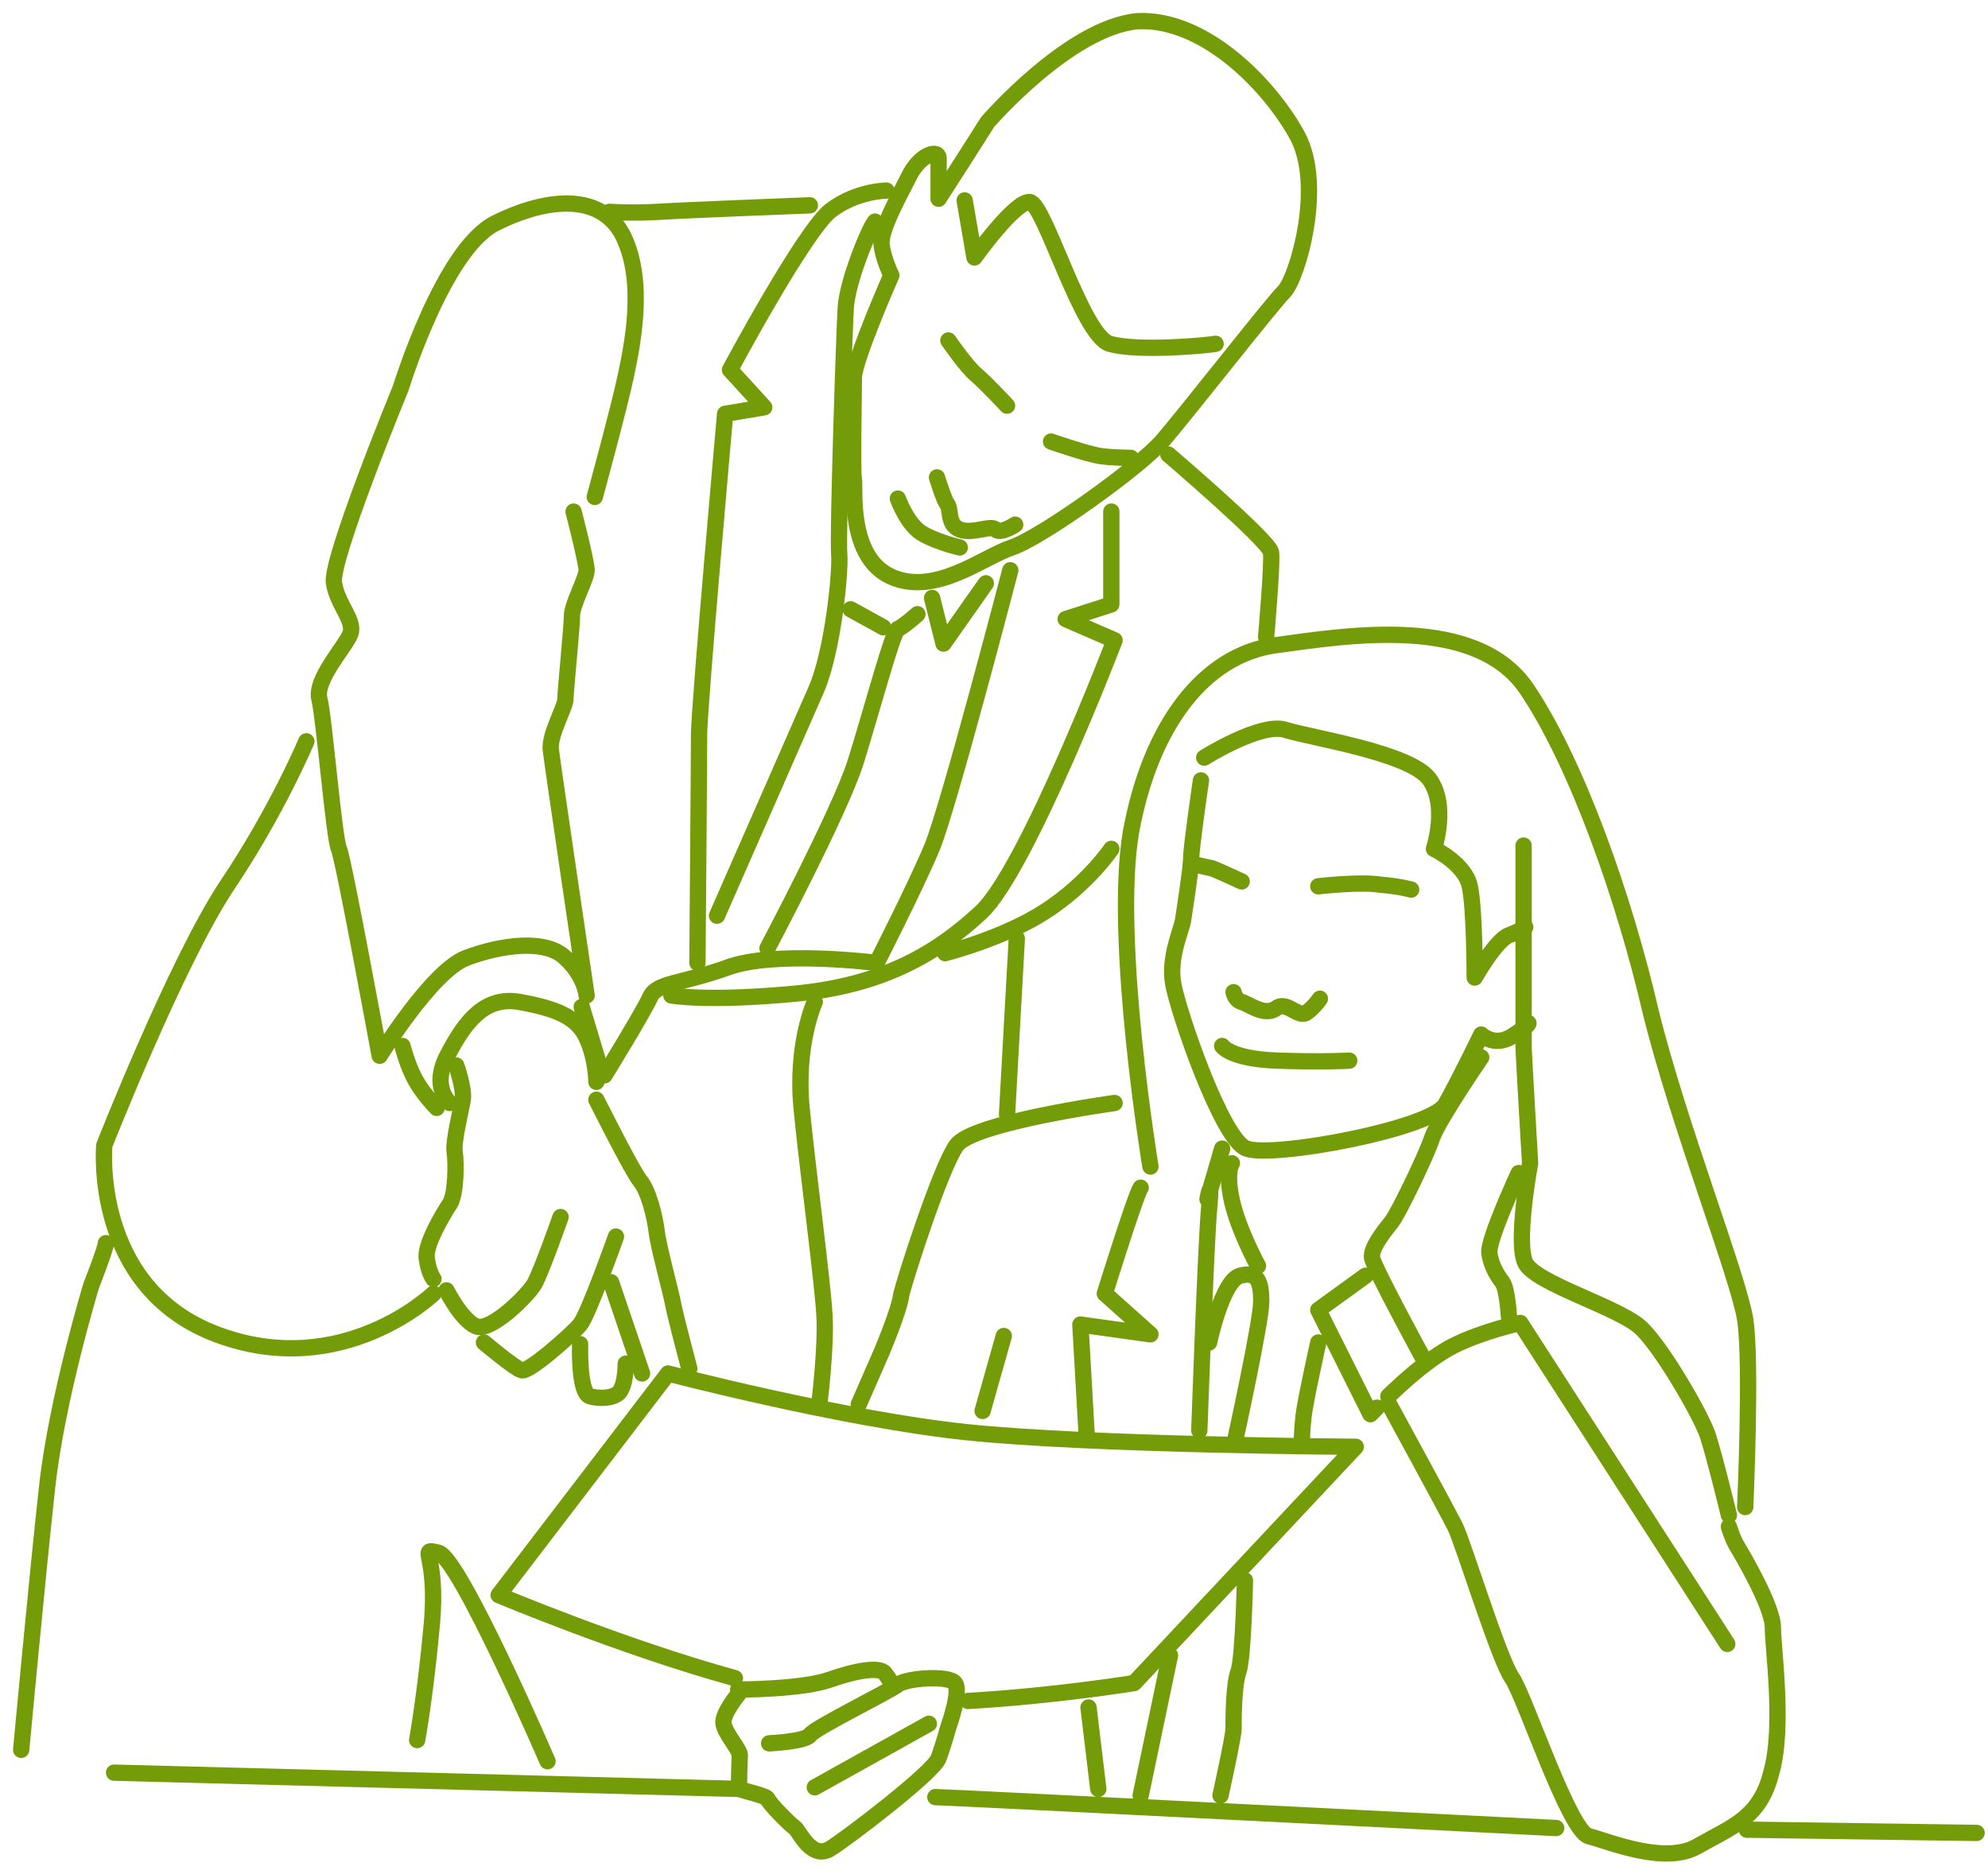 <svg width="122" height="115" viewBox="0 0 122 115" fill="none" xmlns="http://www.w3.org/2000/svg">
<path d="M73.701 47.898C73.701 47.898 73.1 51.998 73.1 52.698C73.1 53.298 72.701 55.798 72.6 56.498C72.501 57.098 71.701 58.798 72.001 60.398C72.3 62.098 75.001 69.998 76.501 70.498C78.1 71.098 87.8 69.298 88.701 67.798C89.6 66.198 90.9 63.498 90.9 63.498C90.9 63.498 91.701 64.298 92.8 63.598C93.9 62.898 93.8 62.798 93.8 62.798" stroke="#749B08" stroke-miterlimit="10" stroke-linecap="round" stroke-linejoin="round"/>
<path d="M73.9 46.501C73.9 46.501 77.4 44.3 78.9 44.8C80.5 45.3 86.5 46.2 87.7 47.8C88.9 49.401 88 52.1 88 52.1C88 52.1 89.9 53.001 90.2 54.401C90.5 55.8 90.5 60.001 90.5 60.001C90.5 60.001 91.8 57.7 92.6 57.401C93.4 57.1 93.6 56.901 93.6 56.901" stroke="#749B08" stroke-miterlimit="10" stroke-linecap="round" stroke-linejoin="round"/>
<path d="M70.6 71.599C70.6 71.599 68.3 57.699 69.4 51.099C70.6 44.499 73.9 40.199 78.3 39.599C82.701 38.999 90.6 37.699 93.701 42.299C96.8 46.899 99.701 55.199 101.3 62.099C103 68.999 106.7 78.399 107.1 80.999C107.5 83.599 107.1 92.499 107.1 92.499" stroke="#749B08" stroke-miterlimit="10" stroke-linecap="round" stroke-linejoin="round"/>
<path d="M80.9 54.399C80.9 54.399 83.5 54.099 84.7 54.299C85.9 54.399 86.6 54.599 86.6 54.599" stroke="#749B08" stroke-miterlimit="10" stroke-linecap="round" stroke-linejoin="round"/>
<path d="M76.2 54.1C76.2 54.1 74.9 53.5 74.4 53.3C73.9 53.2 73.1 53 73.1 53" stroke="#749B08" stroke-miterlimit="10" stroke-linecap="round" stroke-linejoin="round"/>
<path d="M75.7 60.898C75.7 60.898 75.8 61.398 76.2 61.498C76.6 61.598 77.6 62.398 78.3 61.898C78.9 61.398 79.6 62.398 80.1 62.198C80.6 61.898 81 61.298 81 61.298" stroke="#749B08" stroke-miterlimit="10" stroke-linecap="round" stroke-linejoin="round"/>
<path d="M75.001 64.199C75.001 64.199 75.501 64.999 78.4 65.099C81.201 65.199 82.8 65.099 82.8 65.099" stroke="#749B08" stroke-miterlimit="10" stroke-linecap="round" stroke-linejoin="round"/>
<path d="M90.9 64.898C90.9 64.898 88.3 68.698 87.9 69.798C87.5 70.998 85.8 74.498 85.4 74.998C85 75.498 84.1 76.598 84.2 77.198C84.3 77.798 87.3 83.298 87.3 83.298" stroke="#749B08" stroke-miterlimit="10" stroke-linecap="round" stroke-linejoin="round"/>
<path d="M93.2 72C93.2 72 91.3 76.1 91.4 76.9C91.5 77.7 91.9 78.3 92.2 78.7C92.5 79.1 92.6 80.8 92.6 80.8" stroke="#749B08" stroke-miterlimit="10" stroke-linecap="round" stroke-linejoin="round"/>
<path d="M85.2 85.699C85.2 85.699 87.4 83.499 89.2 82.599C91 81.699 93.3 81.199 93.3 81.199L106 100.899" stroke="#749B08" stroke-miterlimit="10" stroke-linecap="round" stroke-linejoin="round"/>
<path d="M85.2 86.102C85.2 86.102 88.8 92.702 89.3 93.702C89.8 94.702 92 101.902 92.8 103.002C93.6 104.202 96.3 112.402 97.5 112.702C98.7 113.002 102.2 114.502 104.2 113.302C106.3 112.102 108 111.602 108.7 108.802C109.5 106.002 108.8 101.202 108.8 99.902C108.8 98.602 106.9 95.402 106.6 94.902C106.3 94.402 106.1 93.702 106.1 93.702" stroke="#749B08" stroke-miterlimit="10" stroke-linecap="round" stroke-linejoin="round"/>
<path d="M83.8 78.301L80.9 80.401L84.1 86.801L84.5 86.401" stroke="#749B08" stroke-miterlimit="10" stroke-linecap="round" stroke-linejoin="round"/>
<path d="M80.9 82.398C80.9 82.398 80.1 85.998 80 86.898C79.9 87.798 79.9 88.298 79.9 88.298" stroke="#749B08" stroke-miterlimit="10" stroke-linecap="round" stroke-linejoin="round"/>
<path d="M74.2 82.4C74.2 82.4 75 78.6 76.1 78.3C77.2 78 77.4 78.7 77.4 79.9C77.4 81.1 75.8 88.4 75.8 88.4" stroke="#749B08" stroke-miterlimit="10" stroke-linecap="round" stroke-linejoin="round"/>
<path d="M75.6 71.398C75.6 71.398 75.2 71.898 75.6 73.698C76 75.498 77.2 77.698 77.2 77.698" stroke="#749B08" stroke-miterlimit="10" stroke-linecap="round" stroke-linejoin="round"/>
<path d="M45.1 103.001C38.2 101.101 30.6 97.901 30.6 97.901L41 84.301C41 84.301 51.7 87.101 59.3 87.901C66.9 88.701 83.2 88.801 83.2 88.801L69.6 103.301C69.6 103.301 64.7 104.101 59.4 104.401" stroke="#749B08" stroke-miterlimit="10" stroke-linecap="round" stroke-linejoin="round"/>
<path d="M68.4 67.699C68.4 67.699 59.7 68.899 58.7 70.299C57.7 71.699 55.5 78.599 55.3 79.499C55.2 80.399 54.1 82.999 54.1 82.999L52.7 86.199" stroke="#749B08" stroke-miterlimit="10" stroke-linecap="round" stroke-linejoin="round"/>
<path d="M70 72.898C69.7 73.298 67.8 79.398 67.8 79.398L70.6 81.898L66.3 81.298L66.7 88.298" stroke="#749B08" stroke-miterlimit="10" stroke-linecap="round" stroke-linejoin="round"/>
<path d="M66.8 104.801L67.4 109.801" stroke="#749B08" stroke-miterlimit="10" stroke-linecap="round" stroke-linejoin="round"/>
<path d="M71.8 101.602L70.001 110.202" stroke="#749B08" stroke-miterlimit="10" stroke-linecap="round" stroke-linejoin="round"/>
<path d="M75 70.5L74.1 73.6C74.1 73.6 74.4 72 74.2 74.2C74 76.4 73.6 87.8 73.6 87.8" stroke="#749B08" stroke-miterlimit="10" stroke-linecap="round" stroke-linejoin="round"/>
<path d="M76.4 97C76.4 97 76.3 101.8 76 102.6C75.7 103.4 75.7 105.6 75.7 106.1C75.7 106.6 74.9 110.2 74.9 110.2" stroke="#749B08" stroke-miterlimit="10" stroke-linecap="round" stroke-linejoin="round"/>
<path d="M61.6 82L60.3 86.6" stroke="#749B08" stroke-miterlimit="10" stroke-linecap="round" stroke-linejoin="round"/>
<path d="M45.3 104.001C45.3 104.001 44.3 105.201 44.4 105.801C44.5 106.401 45.4 107.401 45.4 107.701C45.4 108.101 45.3 109.601 45.4 109.801C45.5 109.901 47 110.201 47.1 110.401C47.2 110.701 48.5 112.001 48.8 112.201C49.1 112.501 49.8 114.101 50.9 113.501C51.9 112.901 57.4 108.701 57.6 107.901C57.9 107.101 58.2 106.001 58.2 106.001C58.2 106.001 59 103.801 58.6 103.301C58.2 102.801 55.6 103.001 55.1 103.401C54.6 103.801 49.9 106.101 49.7 106.501C49.4 106.901 47.2 107.001 47.2 107.001" stroke="#749B08" stroke-miterlimit="10" stroke-linecap="round" stroke-linejoin="round"/>
<path d="M45.3 103.7C45.3 103.7 49.2 103.7 50.9 103.1C52.6 102.5 54 102.3 54.3 102.7C54.6 103.1 54.7 103.3 54.7 103.3" stroke="#749B08" stroke-miterlimit="10" stroke-linecap="round" stroke-linejoin="round"/>
<path d="M60.6 7.5C60.3 8 57.6 12.2 57.6 12.2C57.6 12.2 57.6 10.3 57.6 9.7C57.6 9.2 56.6 9.4 55.9 10.6C55.3 11.8 54 14.1 54.1 15C54.2 15.9 54.7 16.9 54.7 16.9C54.7 16.9 52.4 22.1 52.4 23.2C52.4 24.3 52.3 28.9 52.4 29.4C52.5 29.9 52 34.2 54.7 35.4C57.4 36.6 60.3 34.2 62.1 33.6C63.9 33 69.9 28.7 71.3 27.1C72.7 25.5 78 18.7 78.8 17.9C79.6 17.1 81.3 11.4 79.6 8.3C77.9 5.2 73.9 1.1 69.8 1.3C65.6 1.7 60.6 7.5 60.6 7.5Z" stroke="#749B08" stroke-miterlimit="10" stroke-linecap="round" stroke-linejoin="round"/>
<path d="M59.2 12.301L59.8 15.801C59.8 15.801 62.3 12.301 63.2 12.401C64.1 12.501 66.4 20.601 68.1 21.101C69.8 21.601 74.1 21.201 74.6 21.101" stroke="#749B08" stroke-miterlimit="10" stroke-linecap="round" stroke-linejoin="round"/>
<path d="M64.501 27.102C64.501 27.102 66.8 27.902 67.6 28.002C68.4 28.102 69.4 28.102 69.4 28.102" stroke="#749B08" stroke-miterlimit="10" stroke-linecap="round" stroke-linejoin="round"/>
<path d="M61.8 24.898C61.8 24.898 60.5 23.498 59.9 22.998C59.3 22.498 58.2 20.898 58.2 20.898" stroke="#749B08" stroke-miterlimit="10" stroke-linecap="round" stroke-linejoin="round"/>
<path d="M57.501 29.301C57.501 29.301 57.901 30.601 58.1 30.901C58.401 31.201 58.1 32.201 58.901 32.501C59.7 32.801 60.8 32.201 61.1 32.501C61.401 32.801 62.3 32.201 62.3 32.201" stroke="#749B08" stroke-miterlimit="10" stroke-linecap="round" stroke-linejoin="round"/>
<path d="M55.1 30.602C55.1 30.602 55.7 32.302 56.7 32.802C57.6 33.302 58.9 33.602 58.9 33.602" stroke="#749B08" stroke-miterlimit="10" stroke-linecap="round" stroke-linejoin="round"/>
<path d="M54.4 11.699C54.4 11.699 52.6 11.699 51 12.899C49.4 14.099 44.8 22.699 44.8 22.699L46.9 24.999L44.5 25.399C44.5 25.399 42.9 43.399 42.9 45.099C42.9 46.799 42.8 59.099 42.8 59.099" stroke="#749B08" stroke-miterlimit="10" stroke-linecap="round" stroke-linejoin="round"/>
<path d="M53.7 13.602C53.401 13.902 52.001 17.202 51.901 18.902C51.8 20.602 51.401 32.902 51.501 34.002C51.6 35.102 51.1 40.002 50.1 42.302C49.1 44.602 44.001 56.202 44.001 56.202" stroke="#749B08" stroke-miterlimit="10" stroke-linecap="round" stroke-linejoin="round"/>
<path d="M62 35C62 35 58.2 49.6 57.2 52C56.2 54.4 53.8 59.1 53.8 59.1C53.8 59.1 47.5 58.3 44.6 59.4C41.8 60.4 40.3 60.3 39.9 61.2C39.5 62.1 37.1 66 37.1 66" stroke="#749B08" stroke-miterlimit="10" stroke-linecap="round" stroke-linejoin="round"/>
<path d="M68.2 31.398V37.098L65.4 37.998L68.4 39.298C68.4 39.298 63 53.398 60.2 55.998C57.4 58.598 54.1 60.498 48.7 60.998C43.3 61.498 41.2 61.098 41.2 61.098" stroke="#749B08" stroke-miterlimit="10" stroke-linecap="round" stroke-linejoin="round"/>
<path d="M57.2 36.701L57.9 39.501L60.5 35.801" stroke="#749B08" stroke-miterlimit="10" stroke-linecap="round" stroke-linejoin="round"/>
<path d="M56.3 37.699C56.3 37.699 55.4 38.499 55.1 38.599C54.8 38.699 53.5 43.599 52.5 46.799C51.5 49.899 47.1 58.199 47.1 58.199" stroke="#749B08" stroke-miterlimit="10" stroke-linecap="round" stroke-linejoin="round"/>
<path d="M52.2 37.398L54.2 38.498" stroke="#749B08" stroke-miterlimit="10" stroke-linecap="round" stroke-linejoin="round"/>
<path d="M71.7 27.898C71.7 27.898 77.9 33.198 78 33.898C78.1 34.498 77.7 39.098 77.7 39.098" stroke="#749B08" stroke-miterlimit="10" stroke-linecap="round" stroke-linejoin="round"/>
<path d="M68.201 52.102C68.201 52.102 66.8 54.202 64.201 55.902C61.6 57.602 58.001 58.502 58.001 58.502" stroke="#749B08" stroke-miterlimit="10" stroke-linecap="round" stroke-linejoin="round"/>
<path d="M62.4 57.602L61.8 68.402" stroke="#749B08" stroke-miterlimit="10" stroke-linecap="round" stroke-linejoin="round"/>
<path d="M49.7 12.602C49.7 12.602 41.9 12.902 40.4 13.002C38.8 13.102 37.4 13.002 37.4 13.002" stroke="#749B08" stroke-miterlimit="10" stroke-linecap="round" stroke-linejoin="round"/>
<path d="M35.2 31.4C35.2 31.4 36 34.5 36 35C36 35.5 35.1 37.1 35.1 37.8C35.1 38.5 34.7 42.4 34.7 42.9C34.7 43.4 33.7 45.1 33.8 46C33.9 46.9 36 61.1 36 61.1C36 61.1 35.9 59.9 34.7 58.8C33.5 57.6 30.7 58 28.6 58.8C26.5 59.6 23.3 64.8 23.3 64.8C23.3 64.8 21.1 52.8 20.8 52.1C20.5 51.5 19.9 44.1 19.6 42.9C19.3 41.7 21.2 39.7 21.5 38.9C21.8 38.1 20.7 37.1 20.5 35.8C20.2 34.5 24.6 23.8 24.6 23.8C24.6 23.8 27.2 15.3 30.4 13.7C33.6 12.1 37 11.8 38.3 14.6C39.6 17.4 38.8 21.2 38.4 23.1C38 25 36.5 30.5 36.5 30.5" stroke="#749B08" stroke-miterlimit="10" stroke-linecap="round" stroke-linejoin="round"/>
<path d="M24.7 64.199C24.7 64.199 25 65.399 25.5 66.299C26 67.199 26.8 67.999 26.8 67.999" stroke="#749B08" stroke-miterlimit="10" stroke-linecap="round" stroke-linejoin="round"/>
<path d="M27.6 67.7C27.6 67.7 26.4 66.7 27.5 64.7C28.5 62.8 29.7 61.1 31.9 61.5C34.1 61.9 35.4 62.4 36 63.7C36.6 65 36.6 66.4 36.6 66.4" stroke="#749B08" stroke-miterlimit="10" stroke-linecap="round" stroke-linejoin="round"/>
<path d="M35.7 61.801L36.9 65.801" stroke="#749B08" stroke-miterlimit="10" stroke-linecap="round" stroke-linejoin="round"/>
<path d="M50 61.5C50 61.5 48.8 64.1 49.2 68.1C49.6 72.1 50.5 78.8 50.6 80.8C50.7 82.7 50.3 86 50.3 86" stroke="#749B08" stroke-miterlimit="10" stroke-linecap="round" stroke-linejoin="round"/>
<path d="M36.6 67.5C36.6 67.5 38.8 71.9 39.3 72.5C39.8 73.1 40.2 74.7 40.3 75.6C40.4 76.5 41.2 79.4 41.3 80C41.4 80.6 42.3 84 42.3 84" stroke="#749B08" stroke-miterlimit="10" stroke-linecap="round" stroke-linejoin="round"/>
<path d="M37.501 78.699L39.401 84.299" stroke="#749B08" stroke-miterlimit="10" stroke-linecap="round" stroke-linejoin="round"/>
<path d="M37.8 75.898C37.8 75.898 36.1 80.698 35.6 81.298C35.1 81.898 32.4 84.298 32 84.098C31.6 83.998 29.7 82.398 29.7 82.398" stroke="#749B08" stroke-miterlimit="10" stroke-linecap="round" stroke-linejoin="round"/>
<path d="M34.4 74.699C34.4 74.699 33.2 78.099 32.8 78.799C32.4 79.499 30.1 81.799 29.2 81.399C28.3 80.999 27.4 79.199 27.4 79.199" stroke="#749B08" stroke-miterlimit="10" stroke-linecap="round" stroke-linejoin="round"/>
<path d="M28 65.398C28 65.398 28.5 66.798 28.401 67.498C28.3 68.098 27.8 70.098 27.901 70.698C28 71.298 28 73.298 27.601 73.898C27.201 74.498 26 76.498 26.201 77.298C26.3 78.098 26.601 78.498 26.601 78.498" stroke="#749B08" stroke-miterlimit="10" stroke-linecap="round" stroke-linejoin="round"/>
<path d="M35.6 82.5C35.6 82.5 35.5 85.5 36.2 85.7C36.9 85.9 37.9 85.8 38.1 85.3C38.4 84.8 38.4 83.7 38.4 83.7" stroke="#749B08" stroke-miterlimit="10" stroke-linecap="round" stroke-linejoin="round"/>
<path d="M18.8 45.5C18.8 45.5 17 49.8 13.9 54.4C10.8 59.1 6.4 70.3 6.4 70.3C6.4 70.3 5.6 79 13.3 81.9C21 84.8 26.6 79.4 26.6 79.4" stroke="#749B08" stroke-miterlimit="10" stroke-linecap="round" stroke-linejoin="round"/>
<path d="M6.5 76.301C6.5 76.601 5.6 78.901 5.6 78.901C5.6 78.901 3.5 85.801 2.9 91.201C2.3 96.601 1.3 107.401 1.3 107.401" stroke="#749B08" stroke-miterlimit="10" stroke-linecap="round" stroke-linejoin="round"/>
<path d="M45.401 109.801L7 108.801" stroke="#749B08" stroke-miterlimit="10" stroke-linecap="round" stroke-linejoin="round"/>
<path d="M57.4 110.301C58 110.301 95.5 112.201 95.5 112.201" stroke="#749B08" stroke-miterlimit="10" stroke-linecap="round" stroke-linejoin="round"/>
<path d="M107.2 112.301L121.3 112.501" stroke="#749B08" stroke-miterlimit="10" stroke-linecap="round" stroke-linejoin="round"/>
<path d="M25.6 106.799C25.6 106.799 26.1 104.099 26.5 99.699C26.9 95.299 25.6 94.999 26.9 95.299C28.2 95.599 33.6 108.099 33.6 108.099" stroke="#749B08" stroke-miterlimit="10" stroke-linecap="round" stroke-linejoin="round"/>
<path d="M50.001 109.701L57.001 105.801" stroke="#749B08" stroke-miterlimit="10" stroke-linecap="round" stroke-linejoin="round"/>
<path d="M93.5 51.898C93.5 53.698 93.5 61.198 93.5 62.398C93.5 63.598 93.5 64.298 93.5 64.298C93.5 64.598 93.9 71.398 93.9 71.398C93.9 71.398 93 76.198 93.6 77.498C94.2 78.798 99.6 80.298 100.8 81.598C102.1 82.898 104.4 86.898 104.8 88.098C105.2 89.298 106.1 92.998 106.1 92.998" stroke="#749B08" stroke-miterlimit="10" stroke-linecap="round" stroke-linejoin="round"/>
</svg>
